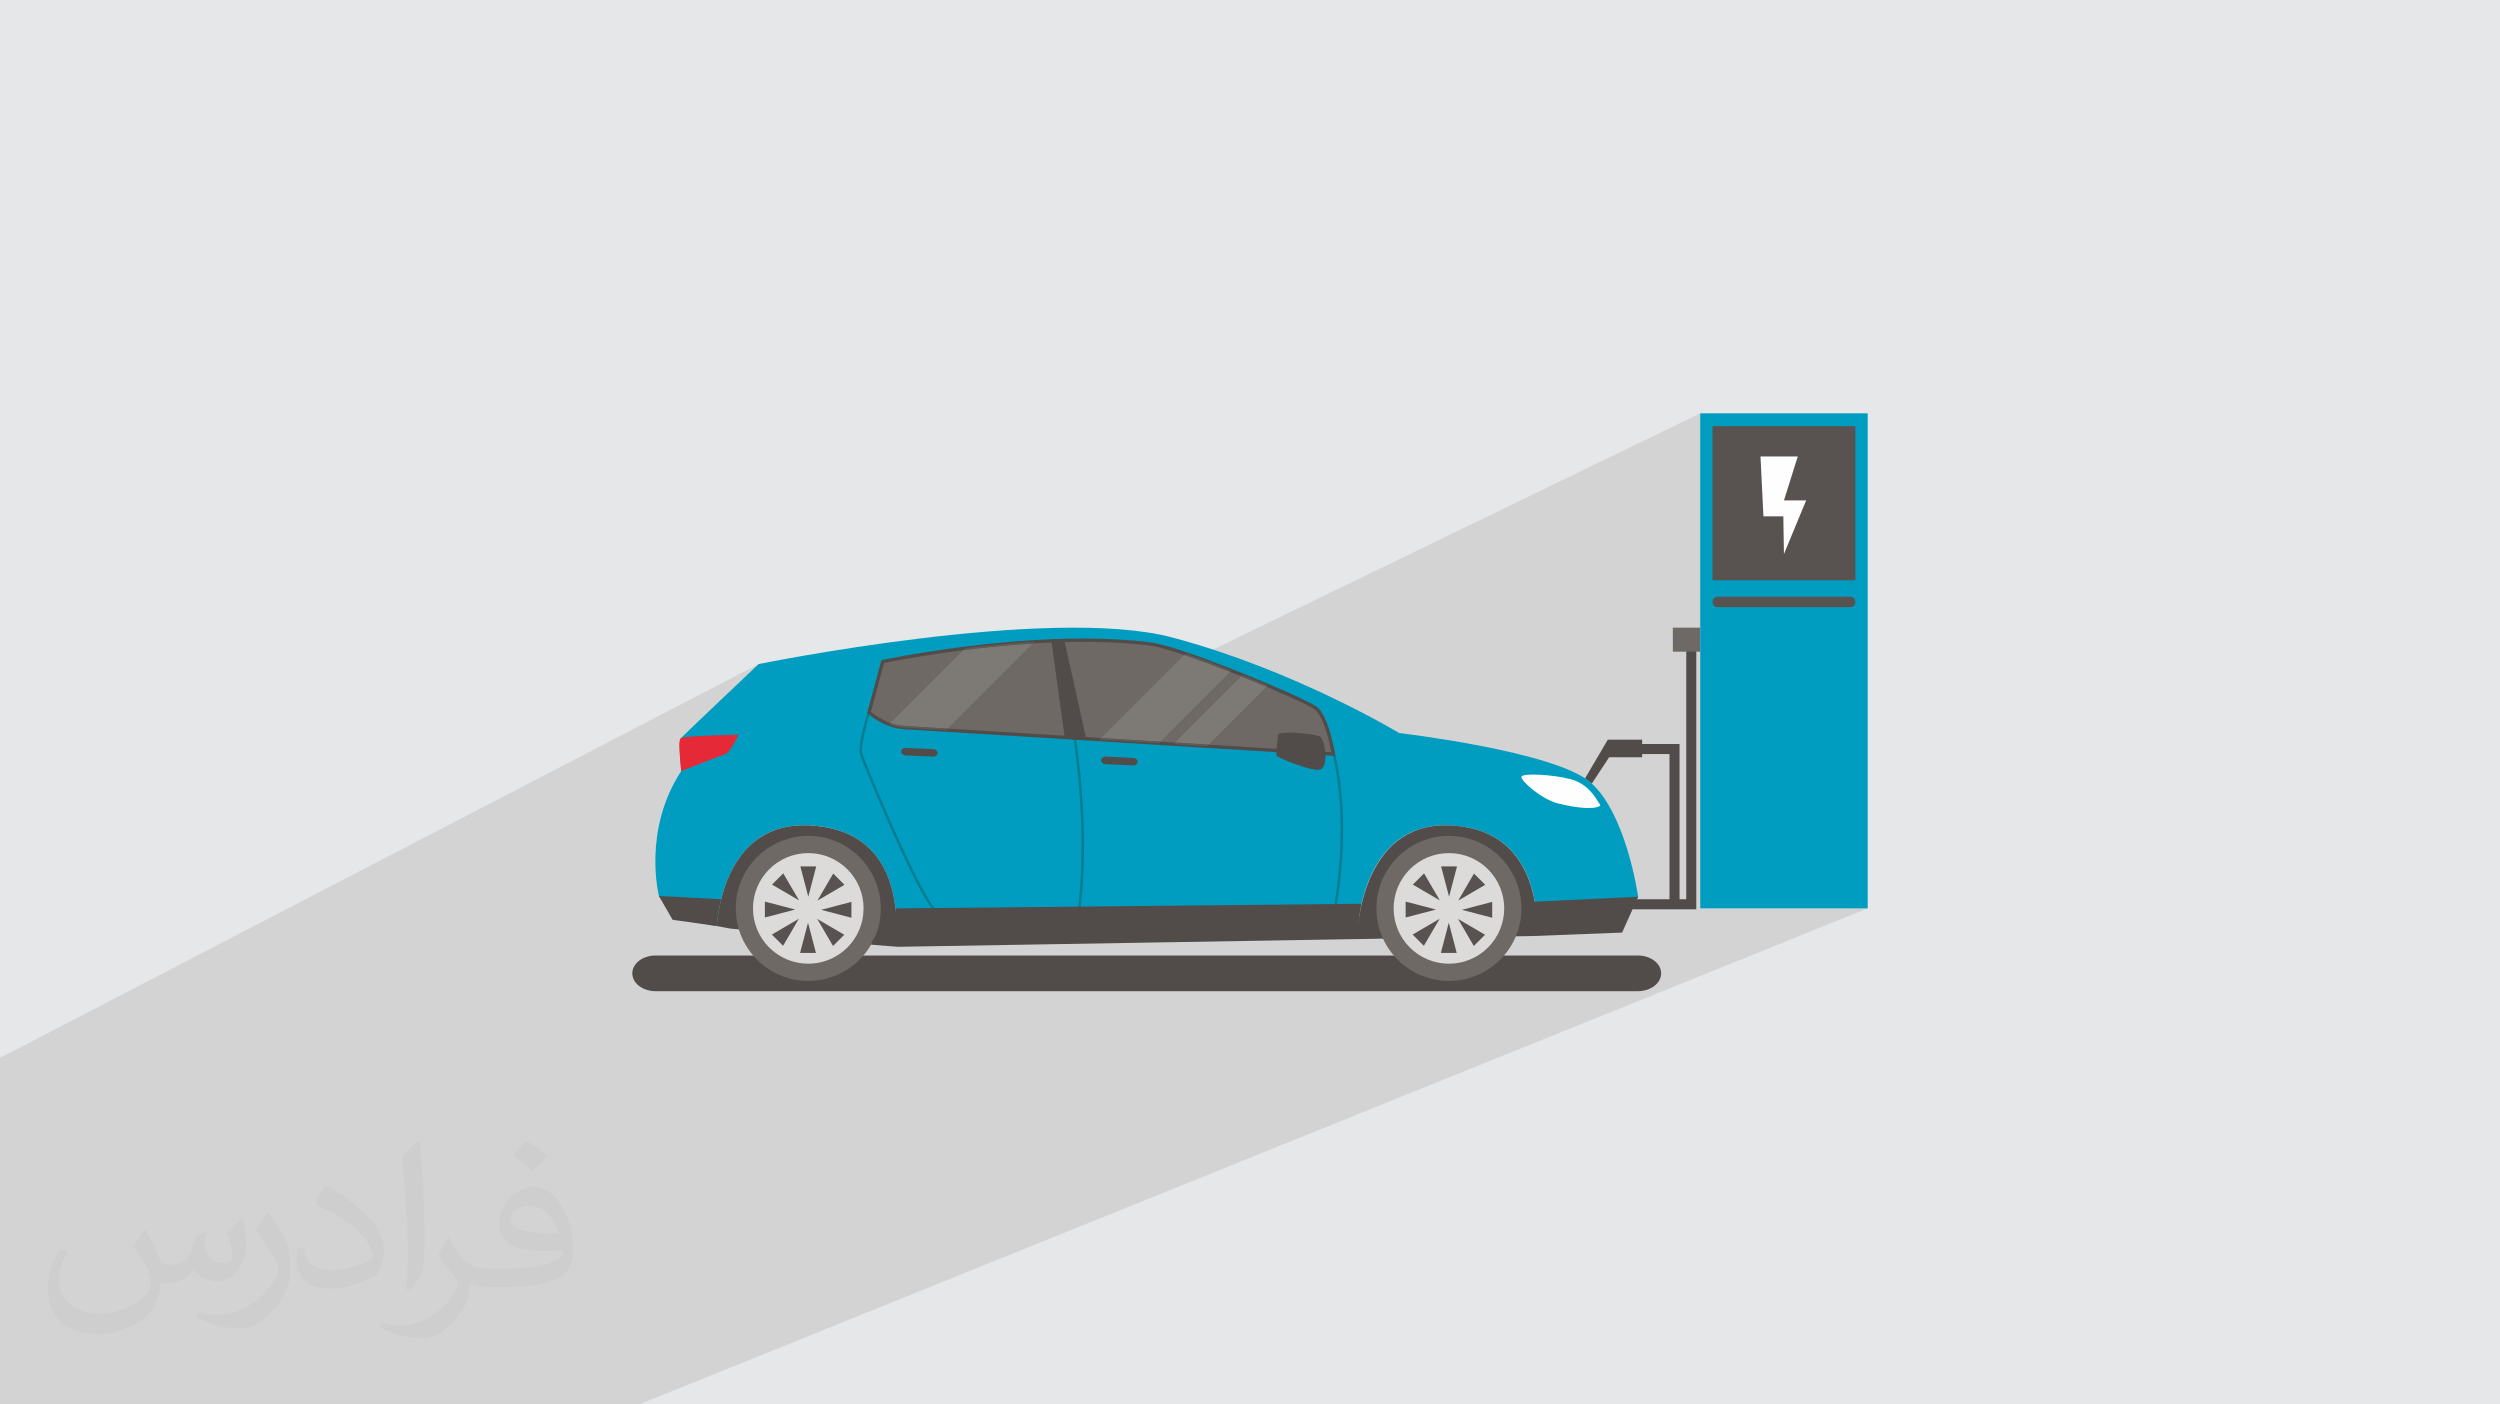 <?xml version="1.0" encoding="UTF-8"?>
<!DOCTYPE svg PUBLIC "-//W3C//DTD SVG 1.0//EN" "http://www.w3.org/TR/2001/REC-SVG-20010904/DTD/svg10.dtd">
<!-- Creator: CorelDRAW -->
<svg xmlns="http://www.w3.org/2000/svg" xml:space="preserve" width="94.192mm" height="52.917mm" version="1.0" style="shape-rendering:geometricPrecision; text-rendering:geometricPrecision; image-rendering:optimizeQuality; fill-rule:evenodd; clip-rule:evenodd"
viewBox="0 0 9404.92 5283.66"
 xmlns:xlink="http://www.w3.org/1999/xlink"
 xmlns:xodm="http://www.corel.com/coreldraw/odm/2003">
 <rect x="0" y="0" width="9404.92" height="5283.66" fill="#808080" stroke="none"/>
 <defs>
  <style type="text/css">
   <![CDATA[
    .fil7 {fill:#FEFEFE;fill-rule:nonzero}
    .fil10 {fill:#E52937;fill-rule:nonzero}
    .fil11 {fill:#DCDBD9;fill-rule:nonzero}
    .fil12 {fill:#7D7975;fill-rule:nonzero}
    .fil4 {fill:#6E6964;fill-rule:nonzero}
    .fil13 {fill:#5F5B58;fill-rule:nonzero}
    .fil6 {fill:#585350;fill-rule:nonzero}
    .fil3 {fill:#514C4A;fill-rule:nonzero}
    .fil5 {fill:#009DC0;fill-rule:nonzero}
    .fil8 {fill:#007D8F;fill-rule:nonzero}
    .fil9 {fill:#006772;fill-rule:nonzero}
    .fil2 {fill:#373435;fill-opacity:0.031}
    .fil1 {fill:#2B2A29;fill-opacity:0.102}
    .fil0 {fill:#E6E7E8}
   ]]>
  </style>
 </defs>
 <g id="Layer_x0020_1">
  <polygon class="fil0" points="-0,0 9404.92,0 9404.92,5283.66 1672.64,5283.66 -0,5283.66 -0,5280.12 -0,3932.7 "/>
  <path class="fil1" d="M6381.41 2451.75l-37.81 17.04 0 -17.04 -50.4 0 0 -43.78 102.9 -46.72 0 -806.39 -3238.25 1570.17 -0.99 -0.32 -1.11 -0.36 -1.11 -0.35 -1.11 -0.35 -638.67 309.78 -1.15 -2.01 636.5 -308.8 -0.96 -0.29 -0.96 -0.29 -0.96 -0.28 -0.97 -0.28 -0.97 -0.28 -0.98 -0.28 -0.97 -0.28 -0.98 -0.27 -631.38 306.49 -0.83 -1.45 629.76 -305.74 -1.26 -0.34 -1.27 -0.34 -1.27 -0.33 -1.28 -0.33 -1.29 -0.32 -1.28 -0.33 -1.29 -0.31 -1.3 -0.32 -622.84 302.59 -0.72 -1.25 621.29 -301.88 -1.12 -0.26 -1.13 -0.26 -1.13 -0.26 -1.13 -0.25 -1.13 -0.25 -1.14 -0.25 -1.14 -0.25 -1.15 -0.24 -615.04 299.02 -0.78 -1.37 613.23 -298.19 -1.39 -0.28 -1.39 -0.28 -1.4 -0.28 -1.4 -0.27 -1.4 -0.27 -1.42 -0.26 -1.41 -0.26 -1.43 -0.25 -1.76 -0.3 -1.74 -0.3 -1.75 -0.29 -1.74 -0.28 -1.73 -0.28 -1.72 -0.27 -1.72 -0.26 -1.72 -0.25 -595.4 289.95 -8.59 -14.96 571.36 -278.74 -1.65 -0.13 -1.64 -0.12 -1.64 -0.11 -1.63 -0.11 -1.63 -0.1 -1.63 -0.1 -1.62 -0.09 -1.61 -0.08 -561.47 274.1 -0.67 -1.17 559.24 -273.04 -1.22 -0.05 -1.22 -0.05 -1.21 -0.04 -1.22 -0.04 -1.21 -0.04 -1.21 -0.03 -1.2 -0.03 -1.2 -0.02 -551.76 269.51 -0.97 -1.68 548.35 -267.89 -1.15 -0.01 -1.14 0 -1.14 -0.01 -1.14 0.01 -1.13 0 -1.13 0.01 -1.13 0.01 -1.13 0.02 -540.74 264.28 -0.24 -1.02 -0.09 -0.42 537.62 -262.79 -1.36 0.04 -1.36 0.04 -1.36 0.04 -1.35 0.05 -1.35 0.06 -1.35 0.06 -1.34 0.06 -1.33 0.07 -527.77 258.1 -0.29 -1.39 524.39 -256.48 -1.14 0.07 -1.14 0.08 -1.13 0.08 -1.13 0.08 -1.13 0.09 -1.13 0.09 -1.12 0.09 -1.12 0.1 -516.04 252.48 -0.3 -1.53 511.95 -250.52 -0.93 0.1 -0.93 0.09 -0.93 0.1 -0.93 0.11 -0.93 0.1 -0.92 0.11 -0.92 0.12 -0.92 0.11 -505.04 247.2 -0.14 -0.73 -0.11 -0.62 501.09 -245.3 -0.94 0.13 -0.93 0.13 -0.93 0.14 -0.92 0.14 -0.93 0.14 -0.92 0.14 -0.92 0.15 -0.92 0.15 -494.09 241.92 -0.21 -1.13 490.48 -240.19 -1.26 0.22 -1.25 0.23 -1.25 0.23 -1.25 0.23 -1.24 0.24 -1.23 0.25 -1.24 0.25 -1.23 0.25 -481.01 235.61 -0.09 -0.48 -0.79 -4.89 456.73 -223.84 -0.78 0.24 -0.78 0.24 -0.78 0.25 -0.78 0.25 -0.77 0.25 -0.77 0.25 -0.77 0.25 -0.77 0.25 -450.7 220.91 -0.4 -2.47 -1.37 -9.41 -1.34 -10.45 -1.26 -11.45 -1.14 -12.4 -0.95 -13.31 -0.72 -14.16 -0.43 -14.97 -0.11 -15.72 0.27 -16.43 0.71 -17.08 1.19 -17.69 1.71 -18.25 2.31 -18.77 2.93 -19.23 3.61 -19.64 4.33 -20.01 5.13 -20.33 5.95 -20.6 6.84 -20.82 7.77 -20.99 8.75 -21.11 9.79 -21.19 10.86 -21.21 12 -21.19 13.18 -21.12 0 -0.01 -0.01 -0.07 -0.02 -0.24 -1.95 -19.64 -1.6 -17.24 -1.27 -15.03 -0.97 -12.97 -0.69 -11.06 -0.45 -9.33 -0.22 -7.76 -0.03 -6.35 0.14 -5.1 0.29 -4.01 0.41 -3.1 0.5 -2.34 0.57 -1.75 0.61 -1.31 0.63 -1.05 0.61 -0.94 0.15 -0.56 0.16 -0.51 0.16 -0.48 0.17 -0.44 0.18 -0.4 0.18 -0.36 0.19 -0.32 0.2 -0.28 0.09 -0.1 0.05 -0.09 0.05 -0.09 0.06 -0.09 0.07 -0.08 0.09 -0.09 0.09 -0.09 0.1 -0.08 0.11 -0.09 6.15 -6.24 11.42 -11.16 15.9 -15.35 19.59 -18.8 22.52 -21.52 24.64 -23.5 26.01 -24.75 26.58 -25.27 26.38 -25.04 25.4 -24.08 23.62 -22.4 21.09 -19.98 17.75 -16.81 13.66 -12.92 8.76 -8.29 3.1 -2.93 -2853.82 1481.73 0 112.52 0 0.33 0 0.05 0 2.33 0 106.83 0 0.22 0 0.07 0 0.01 0 350.48 0 0.92 0 5.15 0 2.59 0 1.1 0 2.18 0 1.31 0 2.42 0 1.48 0 3.26 0 1.36 0 4.2 0 1.43 0 1.78 0 2.05 0 1.9 0 4.35 0 1.32 0 6.23 0 17 0 7.76 0 6.56 0 1.56 0 5.54 0 1.42 0 6.53 0 1.64 0 5.17 0 2.28 0 6.15 0 1.66 0 5.37 0 9.72 0 6.14 0 1.32 0 81.24 0 9.79 0 23.37 0 6.29 0 16.71 0 73.78 0 34.45 0 144.16 0 46.75 0 160 0 3.54 449.16 0 1.12 0 92.94 0 2.72 0 12.42 0 4.9 0 16.52 0 11.35 0 2.86 0 10.29 0 1.49 0 190.14 0 4.51 0 61.72 0 177.91 0 0.03 0 43.72 0 31.43 0 18.98 0 42.01 0 97.85 0 44.92 0 196.62 0 64.19 0 38.46 0 54.36 0 6.38 0 39.99 0 51.96 0 50.24 0 4.16 0 52.15 0 5.35 0 441.81 0 17.93 0 61.43 0 4622.18 -1866.31 -630.14 0 0 -965.6 -14.69 0zm-6381.41 1750.54l2562.6 -1301.6 -2562.6 1301.59 0 0.01z"/>
  <path class="fil2" d="M548.54 4627.69c17.95,27.21 29.6,53.36 40.96,82.43 8.45,16.91 12.93,48.09 52.57,48.09 11.61,0 28.28,-3.42 43.06,-11.61 16.63,-8.73 29.32,-21.94 35.94,-42l15.85 -53.36 38.57 -19.02 2.64 2.64c-5.27,20.09 -6.59,39.36 -6.59,54.43 0,44.63 38.57,61.56 69.22,61.56 17.95,0 34.09,-8.73 34.09,-25.11 0,-21.13 -8.98,-57.06 -20.62,-89.29 17.95,-17.95 35.94,-35.94 56.53,-50.47l3.17 1.6c8.98,38.04 14,75.56 14,100.66 0,24.57 -10.83,51.79 -19.81,69.49 -18.49,34.87 -51.25,62.62 -90.87,62.62 -30.1,0 -63.65,-15.07 -86.66,-43.06l-1.32 0c-21.66,26.96 -55.22,51.25 -108.86,51.25l-16.63 0c-2.64,35.41 -10.29,60.49 -21.94,82.95 -31.95,62.34 -126.81,106.47 -216.1,106.47 -124.17,0 -186.51,-71.59 -186.51,-166.96 0,-58.91 19.27,-113.6 48.88,-152.42l24.29 10.04c-18.49,35.41 -30.91,68.68 -30.91,101.45 0,89.29 72.66,131.83 156.4,131.83 77.68,0 173.83,-49.41 191.28,-106.72 -6.59,-62.62 -30.1,-91.93 -66.04,-148.99 10.83,-19.02 24.83,-38.04 42.28,-58.38l3.17 0 0 0 0 0 -0.02 -0.09zm1432.13 -336.04c26.15,16.39 51.79,35.66 76.87,57.85 -14,19.81 -31.45,37.79 -53.11,53.64 -25.11,-20.34 -50.19,-37.79 -75.84,-56.27 17.42,-19.55 34.62,-38.29 52.04,-55.22l0 0 0 0 0 0 0 0 0 0 0.03 0zm13.47 244.11c-42.28,0 -76.87,27.75 -76.87,48.34 0,44.13 84.53,57.85 185.72,57.31 -12.68,-51.79 -57.06,-105.68 -108.86,-105.68l0.01 0.03zm-94.86 236.19c54.96,0 103.04,-1.6 139.74,-10.83 40.96,-10.29 75.56,-30.91 75.56,-45.17 0,-3.7 0,-8.19 -1.32,-11.89 -22.98,2.11 -49.41,2.11 -72.38,2.11 -74.49,0 -131.55,-16.91 -154.02,-58.66 -5.55,-11.61 -9.51,-24.57 -9.51,-39.36 0,-40.43 17.42,-79.79 48.09,-107 25.61,-22.45 53.89,-36.44 82.67,-36.44 52.04,0 93.51,41.75 122.57,107.54 15.85,35.94 26.68,77.4 26.68,129.72 0,34.87 -9.51,64.19 -31.17,85.85 -40.43,39.11 -114.92,53.89 -229.04,53.89l-51.79 0 0 0 -13.47 0c-28.28,0 -48.62,-5.02 -64.72,-17.42l-2.64 0c0.79,6.59 1.32,12.93 1.32,19.02 0,25.61 -8.45,58.38 -25.61,84.53 -50.72,75.3 -105.68,108.04 -153.24,108.04 -48.09,0 -107,-18.49 -160.11,-42.54l9.51 -18.49c17.17,7.13 40.96,11.89 73.7,11.89 85.85,0 198.66,-82.43 212.66,-163 -3.17,-6.59 -8.98,-15.32 -17.17,-24.57 -25.11,-29.85 -40.96,-54.68 -55.75,-80.83 12.68,-25.11 24.29,-45.17 35.13,-63.4l4.49 -0.53c36.72,74.77 69.99,117.55 144.23,117.55l11.61 0 0 0 53.89 0 0 0 0 0 0 0 0 0 0 0 0.09 0.01zm-371.98 79c6.34,-34.34 6.87,-72.91 6.87,-108.86l0 -53.36c0,-99.6 -12.68,-244.36 -22.98,-338.68 17.95,-19.27 43.06,-42 62.87,-57.31l5.81 1.6c13.47,118.62 16.63,256 16.63,383.06 0,33.3 -1.32,65.79 -4.49,89.55 -1.85,30.1 -19.27,52.83 -56.53,87.7l-8.19 -3.7zm-382.8 -157.19c1.85,46.77 24.83,83.49 105.15,83.49 49.93,0 92.19,-12.93 138.96,-35.13 8.45,-3.7 12.93,-8.73 12.93,-12.93 0,-29.32 -22.45,-68.15 -60.23,-103.55 -36.72,-33.3 -85.34,-62.62 -130.76,-82.18 -15.6,-6.59 -20.62,-13.47 -20.62,-20.09 0,-13.47 17.95,-41.75 32.77,-62.09l5.02 -0.53c52.04,27.21 110.17,67.64 153.24,112.53 39.11,41.47 63.4,83.49 63.4,129.19 0,33.81 -10.29,65.51 -26.96,95.11 -57.06,28.79 -117.83,50.72 -178.06,50.72 -73.17,0 -123.1,-34.34 -123.1,-114.92 0,-8.73 0,-22.19 3.17,-39.64l25.11 0 0 0 0 0 0 0 0 0 0 0 -0.02 0zm-132.37 -132.9l45.45 73.45c16.63,27.21 32.23,56.81 32.23,103.55l0 59.7c0,48.34 -30.91,100.13 -80.83,151.38 -39.11,34.62 -73.7,49.41 -105.68,49.41 -47.55,0 -101.98,-14.79 -164.85,-41.75l7.13 -18.49c19.81,5.27 42.79,9.77 71.06,9.77 90.36,-0.53 182.8,-66.57 225.08,-147.15 5.02,-9.26 6.87,-17.95 6.87,-24.04 0,-9.26 -5.02,-19.55 -8.98,-28.79 -22.98,-43.31 -48.62,-82.95 -76.87,-119.68 14.79,-23.25 29.6,-45.7 45.7,-67.9l3.7 0.53 0 0 0 0 0 0 0 0 0 0 -0.02 0.01z"/>
  <g id="_2104856262448">
   <polygon class="fil3" points="6343.6,2425.95 6343.6,3382.93 5976.02,3382.93 5976.02,3420.74 6318.38,3420.74 6318.38,2798.92 6106.25,2798.92 6106.25,2836.73 6280.57,2836.73 6280.57,3382.93 5976.02,3382.93 5976.02,3420.74 6381.41,3420.74 6381.41,2425.95 "/>
   <polygon class="fil4" points="6293.19,2451.75 6396.1,2451.75 6396.1,2361.25 6293.19,2361.25 "/>
   <polygon class="fil3" points="5962.99,2928.19 6048.48,2782.57 6177.66,2782.57 6177.66,2848.73 6053.48,2848.87 5988.27,2947.84 "/>
   <polygon class="fil5" points="7026.23,1554.86 6396.1,1554.86 6396.1,3417.35 7026.23,3417.35 "/>
   <polygon class="fil6" points="6980.02,2182.9 6442.32,2182.9 6442.32,1603.17 6980.02,1603.17 "/>
   <polygon class="fil7" points="6622.95,1717.11 6763.15,1717.11 6711.17,1882.52 6794.66,1882.52 6711.17,2084.16 6708.81,1942.39 6633.98,1942.39 "/>
   <path class="fil6" d="M6980.02 2264.54c0,10.86 -8.82,19.69 -19.69,19.69l-498.32 0c-10.89,0 -19.7,-8.83 -19.7,-19.69 0,-10.87 8.81,-19.69 19.7,-19.69l498.32 0c10.87,0 19.69,8.82 19.69,19.69z"/>
   <path class="fil3" d="M6249.18 3661.7c0,37.05 -39.17,67.11 -87.49,67.11l-3695.51 0c-48.32,0 -87.49,-30.05 -87.49,-67.11 0,-37.06 39.17,-67.12 87.49,-67.12l3695.51 0c48.32,0 87.49,30.05 87.49,67.12z"/>
   <path class="fil5" d="M6162.62 3373.49l-57.19 119.7 -322.81 23.43c1,-36.48 -0.78,-79.27 -8.33,-123.11 -20.81,-121.38 -85.65,-251.17 -259.51,-281.69 -265.39,-46.59 -359.6,145.8 -393.03,288.16 -13.35,56.59 -16.97,105.27 -17.95,127.94l-1728.05 26.59 -6.76 -0.69c3.42,-36.59 5.29,-84.96 -0.39,-136.47 -13.84,-126.66 -72.81,-271.97 -263.93,-305.53 -262.24,-46.01 -357.32,134.42 -391.66,271.1 -10,39.33 -14.83,75.05 -17.26,100.76l-165.82 -31.29 -51.11 -81.75c0,0 -63.28,-245.28 83.79,-469.95 0,0 -10.2,-112.44 -2.06,-122.63 8.13,-10.2 293.28,-279.85 293.28,-279.85 0,0 1094.02,-222.68 1555.71,-100.15 461.82,122.64 854.08,359.6 854.08,359.6 0,0 582.99,68.08 719.16,185.23 136.17,117.14 179.85,430.61 179.85,430.61z"/>
   <path class="fil3" d="M3368.98 3553.82l-622.52 -60.63 -50.72 -9.52c10.79,-114.99 71.22,-431.12 408.92,-371.86 268.93,47.2 276.29,315.53 264.32,442z"/>
   <path class="fil3" d="M5782.86 3520.86l0 0 -679.06 11.9c3.53,-79.46 40.04,-486.08 410.99,-420.94 236.74,41.51 271.61,271.6 268.07,409.04z"/>
   <path class="fil4" d="M5015.69 2836.62c0,0 -208.01,-12.84 -474.77,-29.43 -41.01,-2.46 -83.3,-5.1 -126.56,-7.86 -18.34,-1.08 -36.89,-2.24 -55.54,-3.32 -73.19,-4.52 -148.06,-9.22 -222.11,-13.73 -17.08,-1.09 -34.06,-2.07 -50.93,-3.15 -26.68,-1.68 -53.27,-3.33 -79.57,-4.91 -174.15,-10.78 -334.94,-20.71 -447.18,-27.47 -86.05,-5.3 -143.54,-8.74 -156.68,-9.52 -20.81,-1.18 -40.13,-5.99 -57.29,-12.36 -45.43,-16.88 -75.56,-44.84 -75.56,-44.84l51.3 -191.21c0,0 128.63,-27.29 310.43,-50.14 78.88,-9.91 167.69,-18.93 260.4,-24.53 21.39,-1.37 42.97,-2.45 64.75,-3.33 15.7,-0.58 31.39,-1.07 47.1,-1.56 108.9,-2.76 219.67,0.39 322.99,13.34 29.12,3.63 77,17.26 133.52,36.39 52.48,17.66 112.54,40.13 172.19,63.67 14.04,5.49 28.15,11.09 42.08,16.78 32.88,13.24 64.96,26.59 95.08,39.33 89.76,38.17 161.32,71.52 178.29,83.49 46.3,32.78 68.08,174.35 68.08,174.35z"/>
   <path class="fil3" d="M5015.69 2836.62l0.39 -6.29c-0.04,0 -13.01,-0.81 -36.67,-2.27 -71,-4.38 -238.02,-14.72 -438.1,-27.16l-0.01 0c-41,-2.46 -83.28,-5.1 -126.54,-7.85l-0.03 0c-18.32,-1.09 -36.87,-2.26 -55.54,-3.34l0.03 0c-73.2,-4.51 -148.07,-9.21 -222.13,-13.72l0.02 0c-17.1,-1.09 -34.08,-2.07 -50.93,-3.14 -26.69,-1.68 -53.28,-3.34 -79.59,-4.92l0.01 0c-174.15,-10.79 -334.95,-20.7 -447.19,-27.47 -86.05,-5.29 -143.54,-8.74 -156.68,-9.52l-0.03 0c-20.05,-1.14 -38.76,-5.77 -55.46,-11.97 -22.08,-8.21 -40.54,-19.16 -53.43,-28.05 -6.44,-4.43 -11.49,-8.35 -14.91,-11.13 -1.72,-1.41 -3.02,-2.51 -3.87,-3.27l-0.96 -0.86 -0.29 -0.25 -4.28 4.61 6.09 1.64 51.3 -191.22 -6.09 -1.63 1.32 6.16c0.02,-0.01 7.98,-1.7 22.84,-4.59 44.6,-8.73 150.9,-28.34 287.08,-45.45 78.76,-9.91 167.43,-18.91 259.98,-24.49l0.02 0c21.33,-1.37 42.87,-2.46 64.61,-3.33l-0.03 0c15.68,-0.59 31.36,-1.08 47.06,-1.56l-0.04 0c23.66,-0.6 47.41,-0.93 71.15,-0.93 85.28,0 170.41,4.12 250.9,14.22 28.15,3.48 75.98,17.04 132.29,36.11 52.35,17.62 112.31,40.06 171.9,63.57l0.01 0.01c14.01,5.48 28.1,11.06 42,16.73l0.02 0.02c32.83,13.23 64.9,26.56 94.98,39.3 44.82,19.06 85.09,36.91 116.23,51.47 15.57,7.29 28.85,13.74 39.23,19.09 10.35,5.33 17.93,9.65 21.65,12.27 10.04,7.04 19.84,21.23 28.12,38.64 12.49,26.09 21.93,59.11 28.13,85.47 3.11,13.2 5.42,24.73 6.96,32.96 1.54,8.23 2.27,13.07 2.29,13.08l6.22 -0.96 0.39 -6.29 -0.39 6.29 6.22 -0.96c-0.02,-0.15 -5.49,-35.73 -16.84,-75.64 -5.68,-19.98 -12.82,-41.03 -21.6,-59.4 -8.84,-18.35 -19.13,-34.14 -32.22,-43.49 -4.78,-3.36 -12.52,-7.7 -23.14,-13.18 -31.78,-16.38 -88.89,-42.3 -156.31,-70.96 -30.14,-12.77 -62.27,-26.13 -95.19,-39.38l0.02 0.01c-13.96,-5.71 -28.11,-11.32 -42.15,-16.82l0.01 0.01c-59.73,-23.56 -119.85,-46.07 -172.49,-63.78 -56.73,-19.18 -104.67,-32.9 -134.77,-36.68 -81.15,-10.16 -166.77,-14.3 -252.46,-14.3 -23.85,0 -47.7,0.32 -71.46,0.91l-0.04 0 0 0c-15.71,0.5 -31.4,0.99 -47.14,1.57l-0.02 0.01c-21.82,0.89 -43.44,1.97 -64.89,3.34l0.02 0c-92.88,5.61 -181.8,14.64 -260.8,24.56 -182.05,22.89 -310.83,50.19 -310.96,50.22l-3.76 0.8 -53.3 198.62 2.79 2.59c0.37,0.3 30.94,28.75 77.63,46.12 17.64,6.56 37.58,11.52 59.14,12.75l-0.02 0c13.14,0.79 70.63,4.21 156.67,9.51 112.24,6.77 273.04,16.68 447.19,27.48l0.01 0c26.28,1.58 52.86,3.24 79.55,4.91 16.88,1.08 33.86,2.06 50.91,3.14l0.02 0c74.06,4.51 148.91,9.22 222.11,13.74l0.03 0c18.62,1.09 37.16,2.25 55.53,3.33l-0.04 0c43.26,2.75 85.57,5.39 126.6,7.85l-0.02 0c266.77,16.58 474.77,29.43 474.77,29.43l7.81 0.48 -1.2 -7.73 -6.22 0.96z"/>
   <path class="fil8" d="M5020.33 3453.35l-4.61 -1.02 0.06 -4.73c0,0 -1.33,-0.02 -3.88,-0.05 0.16,-0.82 0.37,-1.76 0.58,-2.84 0.88,-4.34 2.15,-10.77 3.65,-19.06 3.03,-16.6 7.07,-40.67 11.11,-70.52 8.08,-59.72 16.18,-142.56 16.18,-234.99 0,-87.68 -7.29,-183.96 -28.69,-277.27 0.38,0.03 0.57,0.04 0.57,0.04l7.81 0.48 -1.2 -7.73 -6.22 0.96 0.39 -6.29 -0.39 6.29 6.22 -0.96c-0.01,-0.05 -0.7,-4.56 -2.1,-12.13 24.82,99.58 33.04,203.02 33.05,296.61 -0.01,185.94 -32.5,333 -32.53,333.22z"/>
   <path class="fil3" d="M5023.11 2843.39l-7.81 -0.48c0,0 -0.19,-0.01 -0.57,-0.04 -3.32,-14.49 -7,-28.91 -11.02,-43.21l9.1 -2.57c2.47,8.77 4.81,17.59 7.01,26.44 1.4,7.57 2.09,12.08 2.1,12.13l-6.22 0.96 0.39 -6.29 -0.39 6.29 6.22 -0.96 1.2 7.73z"/>
   <path class="fil8" d="M5015.65 3457.06c0,0 -809.09,-10.73 -1234.32,-17.25 -141.81,-2.17 -240.71,-3.85 -253.28,-4.54 -4.64,-0.37 -8.42,-2.92 -12.52,-6.52 -4.08,-3.66 -8.42,-8.7 -13.14,-15 -9.43,-12.6 -20.37,-30.32 -32.41,-51.86 -24.1,-43.06 -52.62,-101.38 -81.37,-163.54 -57.49,-124.34 -115.83,-264 -140.94,-326.98 -7.21,-18.08 -11.59,-29.57 -12.7,-33.44 -1.21,-4.28 -1.67,-9.32 -1.67,-15.09 0.04,-26.65 10.08,-70.08 20.07,-107.36 3.22,-12 6.44,-23.31 9.32,-33.15l2.52 2.34c0.09,0.08 1.93,1.78 5.32,4.56 -2.54,8.75 -5.28,18.47 -8.03,28.7 -9.93,36.87 -19.79,80.41 -19.74,104.91 -0.01,5.23 0.45,9.57 1.3,12.5 0.61,2.19 3.78,10.73 8.82,23.46 5.03,12.81 12,30.11 20.46,50.69 16.91,41.17 39.76,95.52 65.02,153.5 50.49,115.94 110.73,246.65 152.19,315.58 11.79,19.66 22.18,34.32 29.82,41.76 3.88,3.9 7.15,5.49 8.12,5.49 0.03,0 0.05,0 0.08,0 10.42,0.58 87.81,1.97 201.83,3.75 89.47,1.4 201.62,3.07 322.18,4.79 -0.42,2.53 -0.65,3.75 -0.65,3.76l9.29 1.72c0.02,-0.02 0.34,-1.83 0.91,-5.34 30.11,0.43 60.71,0.87 91.59,1.3 316.51,4.48 662.16,9.14 800.15,10.97 29.86,0.41 50,0.67 58.02,0.78 -0.52,2.49 -0.8,3.74 -0.8,3.75l4.62 1.03 -0.07 4.72z"/>
   <path class="fil3" d="M3270.53 2689.22c-3.39,-2.79 -5.23,-4.48 -5.32,-4.56l-2.52 -2.34c6.06,-20.69 10.64,-34.83 10.65,-34.86l8.99 2.92c0,0.02 -2.47,7.62 -6.19,19.9 -1.66,5.48 -3.57,11.88 -5.61,18.94z"/>
   <path class="fil9" d="M5015.72 3452.33l-4.62 -1.03c0,-0.01 0.28,-1.27 0.8,-3.75 2.56,0.03 3.88,0.05 3.88,0.05l-0.06 4.73z"/>
   <path class="fil10" d="M2562.6 2900.68c0,0 149.46,-58.79 166.65,-64.02 17.16,-5.23 49.05,-72.68 49.05,-72.68 0,0 -215.24,3.52 -217.74,14.12 -2.51,10.58 -11.3,-8.07 2.05,122.58z"/>
   <path class="fil4" d="M3313.5 3417.35c0,150.64 -122.13,272.76 -272.76,272.76 -150.64,0 -272.77,-122.12 -272.77,-272.76 0,-150.64 122.13,-272.75 272.77,-272.75 150.63,0 272.76,122.11 272.76,272.75z"/>
   <path class="fil11" d="M3248.75 3417.35c0,114.89 -93.14,208.01 -208.01,208.01 -114.88,0 -208.02,-93.12 -208.02,-208.01 0,-114.88 93.14,-208.01 208.02,-208.01 114.87,0 208.01,93.13 208.01,208.01z"/>
   <path class="fil4" d="M5723.58 3417.35c0,150.64 -122.13,272.76 -272.76,272.76 -150.65,0 -272.76,-122.12 -272.76,-272.76 0,-150.64 122.11,-272.75 272.76,-272.75 150.63,0 272.76,122.11 272.76,272.75z"/>
   <path class="fil11" d="M5658.82 3417.35c0,114.89 -93.11,208.01 -208,208.01 -114.89,0 -208.02,-93.12 -208.02,-208.01 0,-114.88 93.13,-208.01 208.02,-208.01 114.89,0 208,93.13 208,208.01z"/>
   <path class="fil3" d="M4087.48 2783.97c-27.39,-1.71 -54.68,-3.41 -81.66,-5.03l-51.14 -372.93c16.1,-0.6 32.21,-1.11 48.32,-1.6l84.48 379.56z"/>
   <path class="fil8" d="M4062.13 3434.5c-3.19,-0.05 -6.36,-0.1 -9.55,-0.14 0.02,-0.12 0.04,-0.23 0.06,-0.36 0.45,-2.76 1.1,-6.9 1.88,-12.41 1.57,-10.98 3.65,-27.38 5.75,-48.92 4.17,-43.07 8.37,-106.74 8.37,-188.91 0,-104.95 -6.83,-240.11 -29.22,-401.21 3.2,0.21 6.41,0.41 9.63,0.61 22.24,160.71 29.04,295.65 29.04,400.6 0,141.98 -12.45,229.03 -15.96,250.74z"/>
   <path class="fil3" d="M4049.05 2783.16c-3.22,-0.2 -6.43,-0.4 -9.63,-0.61 -0.08,-0.53 -0.15,-1.06 -0.23,-1.59 3.22,0.2 6.42,0.39 9.64,0.6 0.07,0.53 0.15,1.07 0.22,1.6z"/>
   <path class="fil9" d="M4061.22 3439.84l-9.29 -1.72c0,-0.01 0.23,-1.24 0.65,-3.76 3.19,0.04 6.36,0.09 9.55,0.14 -0.57,3.51 -0.89,5.32 -0.91,5.34z"/>
   <path class="fil3" d="M4048.83 2781.56c-3.22,-0.21 -6.42,-0.4 -9.64,-0.6 -15.15,-108.72 -37.39,-229.2 -69.4,-360.19l9.2 -2.24c32.26,132.06 54.63,253.51 69.84,363.03z"/>
   <path class="fil3" d="M3527.38 2833.16c-0.35,7.79 -7.99,13.76 -17.06,13.34l-104.21 -4.78c-9.08,-0.41 -16.15,-7.04 -15.78,-14.82 0.35,-7.79 7.99,-13.76 17.06,-13.35l104.21 4.78c9.08,0.41 16.15,7.05 15.78,14.83z"/>
   <path class="fil3" d="M4279.67 2866.16c-0.38,7.79 -8.01,13.76 -17.09,13.33l-104.19 -4.76c-9.08,-0.43 -16.14,-7.07 -15.79,-14.85 0.37,-7.78 8,-13.76 17.06,-13.35l104.22 4.79c9.07,0.4 16.13,7.06 15.79,14.84z"/>
   <path class="fil7" d="M6019.68 3027.64c-19.92,-31.39 -46.61,-79.71 -112.83,-96.88 -66.23,-17.16 -180.1,-23.29 -183.26,-8.58 -3.16,14.72 74.63,84.3 136.65,99.95 123.87,31.27 164.06,12.83 159.44,5.51z"/>
   <path class="fil12" d="M3564.97 2740.8c-1.87,-0.12 -3.72,-0.23 -5.57,-0.34 -86.05,-5.29 -143.54,-8.74 -156.68,-9.52l-0.03 0c-18.97,-1.08 -36.73,-5.28 -52.73,-10.99l274 -273.99c2.69,-0.36 5.35,-0.69 8.07,-1.03 76.74,-9.66 162.88,-18.45 252.87,-24.05l-319.92 319.92z"/>
   <path class="fil13" d="M3559.02 2746.75c-86.05,-5.3 -143.54,-8.74 -156.68,-9.52 -20.81,-1.18 -40.13,-5.99 -57.29,-12.36l4.91 -4.92c16,5.71 33.76,9.91 52.73,10.99l0.03 0c13.14,0.78 70.63,4.22 156.68,9.52 1.85,0.11 3.7,0.22 5.57,0.34l-5.95 5.95zm64.93 -300.78l7.27 -7.29c78.88,-9.91 167.69,-18.93 260.4,-24.53l-6.73 6.74c-89.98,5.6 -176.12,14.4 -252.87,24.05 -2.72,0.34 -5.38,0.67 -8.07,1.03z"/>
   <path class="fil12" d="M4364.78 2790.04c-1.86,-0.1 -3.72,-0.21 -5.59,-0.33l0.03 0c-71.36,-4.39 -144.31,-8.97 -216.57,-13.38l312.36 -312.37c0.99,0.34 1.97,0.67 2.96,0.99 51.6,17.37 110.61,39.43 169.35,62.57l-262.53 262.52z"/>
   <path class="fil13" d="M4358.82 2796.01c-73.19,-4.52 -148.06,-9.22 -222.11,-13.73l5.94 -5.95c72.26,4.41 145.21,8.99 216.57,13.38l-0.03 0c1.87,0.12 3.73,0.23 5.59,0.33l-5.96 5.97zm268.49 -268.49c-58.74,-23.13 -117.75,-45.19 -169.35,-62.57 -0.99,-0.32 -1.97,-0.65 -2.96,-0.99l4.97 -4.97c52.48,17.66 112.54,40.13 172.19,63.67l-4.85 4.85z"/>
   <path class="fil12" d="M4546.87 2801.26c-1.85,-0.13 -3.7,-0.24 -5.56,-0.36l-0.01 0c-39.24,-2.36 -79.67,-4.87 -121.01,-7.5l249.12 -249.12c0.83,0.34 1.63,0.67 2.46,0.99l0.02 0.02c31.98,12.89 63.22,25.87 92.63,38.3l-217.65 217.67z"/>
   <path class="fil13" d="M4540.92 2807.19c-41.01,-2.46 -83.3,-5.1 -126.56,-7.86l5.93 -5.93c41.34,2.63 81.77,5.14 121.01,7.5l0.01 0c1.86,0.12 3.71,0.23 5.56,0.36l-5.95 5.93zm223.6 -223.6c-29.41,-12.43 -60.65,-25.41 -92.63,-38.3l-0.02 -0.02c-0.83,-0.32 -1.63,-0.65 -2.46,-0.99l4.83 -4.83c32.88,13.24 64.96,26.59 95.08,39.33l-4.8 4.81z"/>
   <path class="fil3" d="M2478.81 3370.64l234.2 12.28c-10,39.33 -14.83,75.05 -17.26,100.76l-165.49 -23.45 -51.44 -89.58z"/>
   <path class="fil3" d="M3368.59 3417.35l1753.16 -17.36c-13.35,56.6 -11.7,110.03 -12.69,132.7l-1731.28 29.14 -100.85 -8c3.43,-36.59 97.34,-84.96 91.66,-136.47z"/>
   <path class="fil3" d="M6162.62 3373.49l-60.31 134.77 -319.46 12.6c-24.8,-26.01 -11.95,-84.51 -19.51,-128.36l399.28 -19.01z"/>
   <path class="fil3" d="M4808.79 2763.56c0,0 -11.43,72.77 -5.71,80.13 5.71,7.36 129.18,58.87 162.69,51.51 33.53,-7.35 20.45,-113.64 0,-124.28 -20.44,-10.62 -149.62,-22.89 -156.98,-7.36z"/>
   <polygon class="fil6" points="3040.75,3259.38 3010.84,3259.38 3040.75,3373.31 3070.65,3259.38 "/>
   <polygon class="fil6" points="2925.49,3306.69 2904.34,3327.84 3006.06,3387.26 2946.63,3285.55 "/>
   <polygon class="fil6" points="2877.45,3421.64 2877.45,3451.54 2991.4,3421.64 2877.45,3391.77 "/>
   <polygon class="fil6" points="2924.77,3536.91 2945.92,3558.05 3005.33,3456.33 2903.62,3515.78 "/>
   <polygon class="fil6" points="3039.72,3584.93 3069.63,3584.95 3039.72,3471 3009.84,3584.95 "/>
   <polygon class="fil6" points="3154.97,3537.62 3176.13,3516.48 3074.41,3457.06 3133.85,3558.76 "/>
   <polygon class="fil6" points="3203.02,3422.68 3203.04,3392.75 3089.07,3422.68 3203.01,3452.55 "/>
   <polygon class="fil6" points="3155.71,3307.41 3134.55,3286.25 3075.14,3387.99 3176.84,3328.55 "/>
   <polygon class="fil6" points="5451.32,3259.38 5421.41,3259.38 5451.32,3373.31 5481.23,3259.38 "/>
   <polygon class="fil6" points="5336.07,3306.69 5314.92,3327.84 5416.64,3387.26 5357.22,3285.55 "/>
   <polygon class="fil6" points="5288.03,3421.64 5288.03,3451.54 5401.98,3421.64 5288.03,3391.77 "/>
   <polygon class="fil6" points="5335.35,3536.91 5356.5,3558.05 5415.92,3456.33 5314.21,3515.78 "/>
   <polygon class="fil6" points="5450.3,3584.93 5480.2,3584.95 5450.3,3471 5420.42,3584.95 "/>
   <polygon class="fil6" points="5565.56,3537.62 5586.72,3516.48 5484.99,3457.06 5544.43,3558.76 "/>
   <polygon class="fil6" points="5613.6,3422.68 5613.62,3392.75 5499.65,3422.68 5613.59,3452.55 "/>
   <polygon class="fil6" points="5566.29,3307.41 5545.15,3286.25 5485.72,3387.99 5587.42,3328.55 "/>
  </g>
 </g>
</svg>
